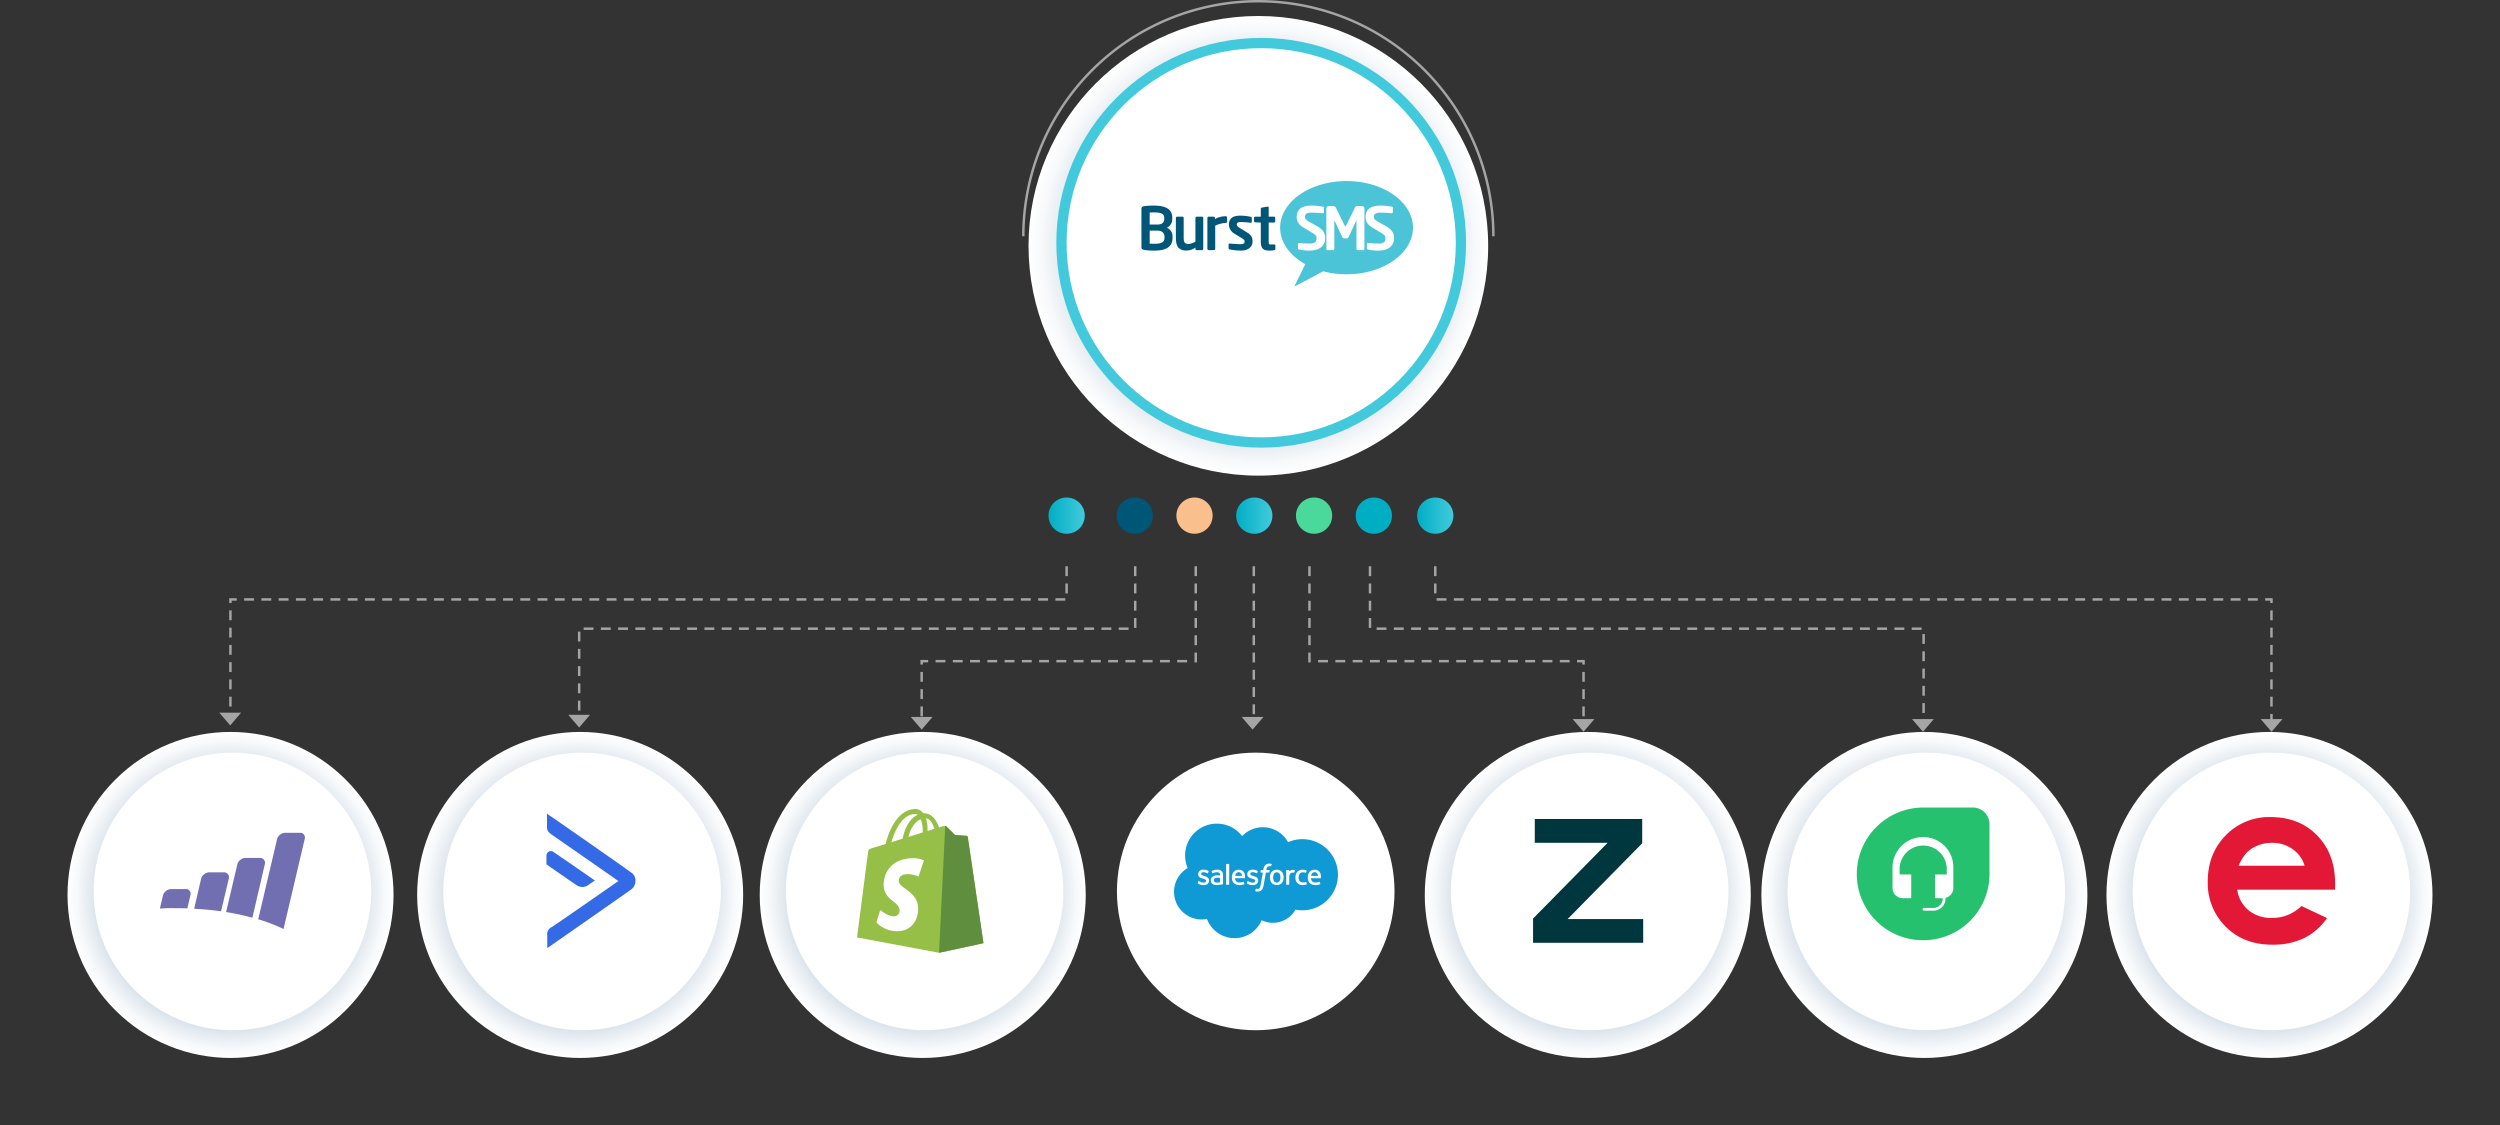 <svg xmlns="http://www.w3.org/2000/svg" xmlns:xlink="http://www.w3.org/1999/xlink" width="1013.807" height="456.404" viewBox="0 0 1013.807 456.404"><rect x="0" y="0" width="1013.807" height="456.404" fill="#333333" stroke="none"/><defs><style>.a,.c,.d,.e,.f,.g{mix-blend-mode:multiply;isolation:isolate;}.a{fill:url(#a);}.b,.q{fill:#fff;}.c{fill:url(#b);}.d{fill:url(#c);}.e{fill:url(#e);}.f{fill:url(#g);}.g{fill:url(#h);}.h,.y{fill:none;stroke:#a5a5a5;stroke-miterlimit:10;}.i{fill:#005677;}.j{fill:url(#i);}.k{fill:#f9bf8c;}.l{fill:#4bd99b;}.m{fill:#00aec4;}.n{fill:#42cadc;}.o{fill:url(#l);}.p{fill:#0f9ad6;}.q{fill-rule:evenodd;}.r{fill:#95bf47;}.s{fill:#5e8e3e;}.t{fill:#716fb2;}.u{fill:#e31837;}.v{fill:#25c16f;}.w{fill:#356ae6;}.x{fill:#00363d;}.y{stroke-dasharray:4 3;}.z{fill:#a5a5a5;}</style><radialGradient id="a" cx="0.5" cy="0.5" r="0.5" gradientTransform="translate(0.5 -0.207) rotate(45)" gradientUnits="objectBoundingBox"><stop offset="0.684" stop-color="#abc1d3"/><stop offset="0.727" stop-color="#baccdb"/><stop offset="0.845" stop-color="#dfe7ee"/><stop offset="0.94" stop-color="#f6f8fa"/><stop offset="1" stop-color="#fff"/></radialGradient><radialGradient id="b" cy="0.5" r="0.5" xlink:href="#a"/><radialGradient id="c" cy="0.5" r="0.5" gradientTransform="matrix(0.707, 0.707, -0.707, 0.707, 0.5, -0.207)" xlink:href="#a"/><radialGradient id="e" cy="0.5" r="0.5" xlink:href="#a"/><radialGradient id="g" cy="0.5" r="0.5" xlink:href="#a"/><radialGradient id="h" cy="0.5" r="0.5" xlink:href="#a"/><linearGradient id="i" y1="0.5" x2="1" y2="0.5" gradientUnits="objectBoundingBox"><stop offset="0" stop-color="#00aec5"/><stop offset="1" stop-color="#42cadc"/></linearGradient><linearGradient id="l" x1="-33.739" y1="-48.251" x2="-33.727" y2="-48.251" gradientUnits="objectBoundingBox"><stop offset="0" stop-color="#00adc4"/><stop offset="1" stop-color="#4bc4d7"/></linearGradient></defs><g transform="translate(-188.668 -932.829)"><g transform="translate(188.669 1202.266)"><circle class="a" cx="66.103" cy="66.103" r="66.103" transform="translate(0 93.483) rotate(-45)"/><circle class="b" cx="56.285" cy="56.285" r="56.285" transform="translate(37.962 35.777)"/></g><g transform="translate(330.45 1202.266)"><circle class="c" cx="66.103" cy="66.103" r="66.103" transform="translate(0 93.483) rotate(-45)"/><circle class="b" cx="56.285" cy="56.285" r="56.285" transform="translate(37.962 35.777)"/></g><g transform="translate(469.374 1202.266)"><circle class="d" cx="66.103" cy="66.103" r="66.103" transform="translate(0 93.483) rotate(-45)"/><circle class="b" cx="56.285" cy="56.285" r="56.285" transform="translate(37.962 35.777)"/></g><g transform="translate(603.646 1202.266)"><circle class="c" cx="66.103" cy="66.103" r="66.103" transform="translate(0 93.483) rotate(-45)"/><circle class="b" cx="56.285" cy="56.285" r="56.285" transform="translate(37.962 35.777)"/></g><g transform="translate(739.066 1202.266)"><circle class="e" cx="66.103" cy="66.103" r="66.103" transform="translate(0 93.483) rotate(-45)"/><circle class="b" cx="56.285" cy="56.285" r="56.285" transform="translate(37.962 35.777)"/></g><g transform="translate(875.572 1202.266)"><circle class="c" cx="66.103" cy="66.103" r="66.103" transform="translate(0 93.483) rotate(-45)"/><circle class="b" cx="56.285" cy="56.285" r="56.285" transform="translate(37.962 35.777)"/></g><g transform="translate(1015.509 1202.266)"><circle class="f" cx="66.103" cy="66.103" r="66.103" transform="translate(0 93.483) rotate(-45)"/><circle class="b" cx="56.285" cy="56.285" r="56.285" transform="translate(37.962 35.777)"/></g><circle class="g" cx="93.198" cy="93.198" r="93.198" transform="translate(605.76 939.316)"/><path class="h" d="M1099.31,1076.228a95.312,95.312,0,1,1,190.625,0" transform="translate(-495.664 -47.586)"/><circle class="i" cx="7.352" cy="7.352" r="7.352" transform="translate(641.475 1134.576)"/><circle class="j" cx="7.352" cy="7.352" r="7.352" transform="translate(613.857 1134.576)"/><circle class="k" cx="7.352" cy="7.352" r="7.352" transform="translate(665.717 1134.576)"/><circle class="j" cx="7.352" cy="7.352" r="7.352" transform="translate(689.958 1134.576)"/><circle class="l" cx="7.352" cy="7.352" r="7.352" transform="translate(714.2 1134.576)"/><circle class="m" cx="7.352" cy="7.352" r="7.352" transform="translate(738.442 1134.576)"/><circle class="j" cx="7.352" cy="7.352" r="7.352" transform="translate(763.347 1134.576)"/><ellipse class="n" cx="83.081" cy="83.081" rx="83.081" ry="83.081" transform="translate(617.034 948.195)"/><ellipse class="b" cx="78.917" cy="78.917" rx="78.917" ry="78.917" transform="translate(621.198 952.359)"/><g transform="translate(651.547 1006.255)"><path class="i" d="M1187.936,1158.561a25.029,25.029,0,0,1-4.158-.265c-.793-.144-1.154-.408-1.154-1.3v-15.14c0-.866.314-1.178,1.082-1.3a29.893,29.893,0,0,1,4.014-.24c4.351,0,7.4,1.25,7.4,4.879v.478a3.764,3.764,0,0,1-2.211,3.629,3.7,3.7,0,0,1,2.331,3.654v.408C1195.242,1157.191,1192.407,1158.561,1187.936,1158.561Zm3.942-13.171c0-1.683-1.082-2.308-4.158-2.308-.577,0-1.25.024-1.755.048v4.879h3.053c2.235,0,2.86-1.057,2.86-2.283Zm.1,7.619c0-1.319-.7-2.548-2.956-2.548h-3.053v5.288c.577,0,1.467.048,1.971.048,3.078,0,4.038-.793,4.038-2.475Z" transform="translate(-1182.624 -1130.368)"/><path class="i" d="M1223.221,1163.526h-2.212a.481.481,0,0,1-.48-.481v-.553a6.2,6.2,0,0,1-3.774,1.2,4.092,4.092,0,0,1-2.956-1.01c-.889-.889-1.2-2.38-1.2-4.374v-7.834a.5.5,0,0,1,.48-.5h2.211a.5.5,0,0,1,.481.5v7.836c0,1.2.1,1.9.553,2.307a2.086,2.086,0,0,0,1.49.432,6.8,6.8,0,0,0,2.716-.961v-9.612a.5.5,0,0,1,.481-.5h2.211a.5.5,0,0,1,.481.5v12.571A.482.482,0,0,1,1223.221,1163.526Z" transform="translate(-1198.639 -1135.526)"/><path class="i" d="M1247.542,1152.3a11.428,11.428,0,0,0-4.315,1.114v9.414a.5.5,0,0,1-.481.5h-2.211a.5.5,0,0,1-.481-.5v-12.571a.482.482,0,0,1,.481-.481h2.091a.481.481,0,0,1,.481.481v.5a8.549,8.549,0,0,1,4.435-1.154.482.482,0,0,1,.481.481v1.731A.483.483,0,0,1,1247.542,1152.3Z" transform="translate(-1213.31 -1135.328)"/><path class="i" d="M1263.523,1163.238a22.058,22.058,0,0,1-4.552-.481.543.543,0,0,1-.457-.553v-1.445a.4.4,0,0,1,.409-.384h.1c1.154.144,3.566.265,4.287.265,1.49,0,1.707-.5,1.707-1.154,0-.457-.288-.745-1.058-1.226l-3.292-2.019a4.382,4.382,0,0,1-2.019-3.562c0-2.4,1.514-3.605,4.567-3.605a17.819,17.819,0,0,1,4.279.481.524.524,0,0,1,.432.553v1.394c0,.289-.144.457-.385.457h-.1a35.437,35.437,0,0,0-3.966-.289c-1.154,0-1.659.265-1.659,1.01a1.72,1.72,0,0,0,.962,1.235l3.148,1.922c2.018,1.226,2.308,2.428,2.308,3.654C1268.234,1161.579,1266.671,1163.238,1263.523,1163.238Z" transform="translate(-1223.172 -1135.045)"/><path class="i" d="M1288.871,1158.859a9.864,9.864,0,0,1-1.634.169c-2.716,0-3.822-.6-3.822-3.822v-7.547l-2.261-.088a.516.516,0,0,1-.48-.48v-1.331a.482.482,0,0,1,.48-.481h2.261v-3.219a.517.517,0,0,1,.48-.481l2.235-.384h.1a.346.346,0,0,1,.383.306.285.285,0,0,1,0,.054v3.722h2.164a.483.483,0,0,1,.481.481v1.418a.483.483,0,0,1-.481.482h-2.164v7.548c0,1.2.072,1.346.938,1.346h1.274c.314,0,.5.121.5.36v1.514C1289.328,1158.667,1289.183,1158.812,1288.871,1158.859Z" transform="translate(-1235.013 -1130.835)"/><path class="o" d="M1330.333,1118.95c-14.873,0-26.93,8.462-26.93,18.9,0,6,3.984,11.345,10.2,14.807l-4.486,9.1,11.756-6.21a37.216,37.216,0,0,0,9.464,1.2c14.873,0,26.93-8.461,26.93-18.9S1345.2,1118.95,1330.333,1118.95Zm-14.989,28.193a18.426,18.426,0,0,1-4.254-.432.515.515,0,0,1-.457-.481v-1.73a.457.457,0,0,1,.457-.456h.048c.961.12,3.365.24,4.254.24,2.139,0,2.788-.769,2.788-2.163,0-.937-.457-1.417-2.043-2.355l-3.173-1.9c-2.236-1.319-2.836-2.716-2.836-4.4,0-2.644,1.539-4.567,6.009-4.567a26.92,26.92,0,0,1,4.615.433.488.488,0,0,1,.432.457v1.778a.411.411,0,0,1-.39.432h-.067c-1.586-.145-3.172-.241-4.735-.241-1.778,0-2.524.628-2.524,1.707,0,.793.409,1.274,1.971,2.136l2.884,1.611c2.644,1.466,3.341,3,3.341,4.9,0,2.432-1.518,5.028-6.325,5.028Zm22.233-.553a.367.367,0,0,1-.371.363l-.038,0h-2.427a.454.454,0,0,1-.385-.481v-11.177c0-.168-.024-.24-.072-.24-.025,0-.072.073-.12.144l-3.055,6.585a.867.867,0,0,1-.769.409h-.932a.867.867,0,0,1-.769-.409l-3.078-6.585c-.047-.072-.1-.144-.12-.144-.047,0-.072.073-.072.24v11.177a.454.454,0,0,1-.385.481h-2.427a.366.366,0,0,1-.406-.322c0-.013,0-.026,0-.039v-16.536a.965.965,0,0,1,.961-.962h1.971a1.013,1.013,0,0,1,.89.578l3.629,7.355c.12.216.169.337.264.337s.144-.121.265-.337l3.629-7.355a1.012,1.012,0,0,1,.89-.578h1.971a.965.965,0,0,1,.961.962Zm5.7.553a18.428,18.428,0,0,1-4.255-.432.515.515,0,0,1-.457-.481v-1.73a.457.457,0,0,1,.457-.456h.048c.961.12,3.365.24,4.254.24,2.139,0,2.788-.769,2.788-2.163,0-.937-.457-1.417-2.043-2.355l-3.172-1.9c-2.236-1.319-2.836-2.716-2.836-4.4,0-2.644,1.538-4.567,6.009-4.567a26.916,26.916,0,0,1,4.615.433.487.487,0,0,1,.432.457v1.778a.411.411,0,0,1-.389.432h-.067c-1.586-.145-3.173-.241-4.735-.241-1.778,0-2.524.628-2.524,1.707,0,.793.408,1.274,1.971,2.136l2.884,1.611c2.644,1.466,3.342,3,3.342,4.9,0,2.432-1.518,5.028-6.325,5.028Z" transform="translate(-1247.157 -1118.95)"/></g><g transform="translate(664.765 1266.834)"><path class="p" d="M1236.743,1683.568a11.621,11.621,0,0,1,8.411-3.611,11.744,11.744,0,0,1,10.232,6.066,14.156,14.156,0,0,1,5.784-1.229,14.426,14.426,0,1,1-2.817,28.573,10.453,10.453,0,0,1-13.7,4.3,11.927,11.927,0,0,1-22.172-.539,10.977,10.977,0,0,1-2.275.237,11.208,11.208,0,0,1-5.536-20.878,12.883,12.883,0,0,1,22.07-12.92" transform="translate(-1209.129 -1678.501)"/><path class="b" d="M1229.762,1723.98c-.042.109.014.132.028.151a3.975,3.975,0,0,0,2.363.693c1.361,0,2.206-.724,2.206-1.889v-.022c0-1.079-.954-1.47-1.849-1.752l-.117-.037c-.674-.219-1.256-.408-1.256-.853v-.023c0-.38.34-.66.868-.66a3.921,3.921,0,0,1,1.73.442s.132.083.18-.043c.027-.069.249-.68.277-.747a.126.126,0,0,0-.066-.153,3.856,3.856,0,0,0-1.949-.524h-.135a1.9,1.9,0,0,0-2.1,1.675c-.005.052-.009.1-.011.156v.022c0,1.136.959,1.505,1.858,1.762l.144.045c.655.2,1.22.375,1.22.834v.023c0,.421-.367.735-.958.735a3.207,3.207,0,0,1-1.752-.5c-.1-.056-.151-.1-.225-.141a.109.109,0,0,0-.154.008.112.112,0,0,0-.026.052Z" transform="translate(-1220.145 -1699.9)"/><path class="b" d="M1272.539,1723.98c-.042.109.014.132.028.151a3.986,3.986,0,0,0,2.363.693c1.361,0,2.206-.724,2.206-1.889v-.022c0-1.079-.954-1.47-1.848-1.752l-.117-.037c-.675-.219-1.257-.408-1.257-.853v-.023c0-.38.34-.66.868-.66a3.922,3.922,0,0,1,1.729.442s.133.083.18-.043c.027-.069.249-.68.276-.747a.127.127,0,0,0-.065-.153,3.86,3.86,0,0,0-1.95-.524h-.135a1.9,1.9,0,0,0-2.1,1.675c-.006.052-.01.1-.012.156v.022c0,1.136.961,1.505,1.858,1.762l.145.045c.656.2,1.221.375,1.221.834v.023c0,.421-.368.735-.959.735a3.211,3.211,0,0,1-1.753-.5c-.1-.056-.152-.094-.225-.141a.116.116,0,0,0-.178.06Z" transform="translate(-1243.001 -1699.9)"/><path class="b" d="M1298.024,1720.514a2.735,2.735,0,0,0-.516-.987,2.491,2.491,0,0,0-.873-.664,3.151,3.151,0,0,0-2.436,0,2.483,2.483,0,0,0-.872.664,2.735,2.735,0,0,0-.516.986,4.517,4.517,0,0,0,0,2.44,2.737,2.737,0,0,0,.516.987,2.435,2.435,0,0,0,.873.659,3.233,3.233,0,0,0,2.434,0,2.429,2.429,0,0,0,.873-.659,2.726,2.726,0,0,0,.516-.987,4.512,4.512,0,0,0,0-2.44m-1.136,1.221a2.8,2.8,0,0,1-.364,1.545,1.224,1.224,0,0,1-1.106.54,1.209,1.209,0,0,1-1.1-.54,3.488,3.488,0,0,1,0-3.083,1.411,1.411,0,0,1,1.983-.224,1.389,1.389,0,0,1,.224.224,2.77,2.77,0,0,1,.365,1.539" transform="translate(-1253.751 -1699.935)"/><path class="q" d="M1319.206,1723.639a.108.108,0,0,0-.135-.072l-.011,0a2.464,2.464,0,0,1-.529.15,3.833,3.833,0,0,1-.622.046,1.732,1.732,0,0,1-1.3-.487,2.176,2.176,0,0,1-.488-1.553,2.412,2.412,0,0,1,.436-1.494,1.482,1.482,0,0,1,1.26-.555,3.8,3.8,0,0,1,1.2.172s.089.039.131-.077c.1-.276.173-.473.279-.776a.1.1,0,0,0-.061-.13l-.01,0a4.458,4.458,0,0,0-.758-.192,5.837,5.837,0,0,0-.852-.057,3.1,3.1,0,0,0-1.265.243,2.624,2.624,0,0,0-.913.665,2.8,2.8,0,0,0-.552.986,3.91,3.91,0,0,0-.185,1.224,3.265,3.265,0,0,0,.755,2.26,2.873,2.873,0,0,0,2.242.846,4.643,4.643,0,0,0,1.608-.287.1.1,0,0,0,.046-.135Z" transform="translate(-1265.605 -1699.932)"/><path class="q" d="M1330.779,1720.3a2.382,2.382,0,0,0-.491-.9,2.247,2.247,0,0,0-.731-.557,2.793,2.793,0,0,0-1.1-.224,3.013,3.013,0,0,0-1.27.249,2.524,2.524,0,0,0-.885.676,2.773,2.773,0,0,0-.521,1,4.308,4.308,0,0,0-.166,1.227,4.1,4.1,0,0,0,.175,1.228,2.462,2.462,0,0,0,1.523,1.618,3.869,3.869,0,0,0,1.4.225,4,4,0,0,0,1.936-.384c.043-.025.083-.066.034-.184l-.249-.7a.11.11,0,0,0-.141-.067h0a3.7,3.7,0,0,1-1.578.284,1.575,1.575,0,0,1-1.763-1.73h3.844a.113.113,0,0,0,.113-.1,4.119,4.119,0,0,0-.115-1.655m-3.819.8a2.242,2.242,0,0,1,.31-.907,1.224,1.224,0,0,1,1.1-.559,1.19,1.19,0,0,1,1.079.559,1.888,1.888,0,0,1,.256.908Z" transform="translate(-1271.368 -1699.936)"/><path class="q" d="M1264.658,1720.3a2.38,2.38,0,0,0-.491-.9,2.234,2.234,0,0,0-.731-.557,2.8,2.8,0,0,0-1.1-.224,3.012,3.012,0,0,0-1.27.249,2.524,2.524,0,0,0-.885.676,2.779,2.779,0,0,0-.521,1,4.308,4.308,0,0,0-.166,1.227,4.1,4.1,0,0,0,.175,1.228,2.46,2.46,0,0,0,1.523,1.618,3.868,3.868,0,0,0,1.4.225,4,4,0,0,0,1.936-.384c.043-.025.083-.066.034-.184l-.249-.7a.11.11,0,0,0-.141-.067h0a3.7,3.7,0,0,1-1.578.284,1.575,1.575,0,0,1-1.763-1.73h3.844a.113.113,0,0,0,.113-.1,4.121,4.121,0,0,0-.116-1.655m-3.824.8a2.258,2.258,0,0,1,.311-.907,1.226,1.226,0,0,1,1.1-.559,1.193,1.193,0,0,1,1.079.559,1.9,1.9,0,0,1,.255.908Z" transform="translate(-1236.039 -1699.936)"/><path class="b" d="M1244.237,1720.907c-.156-.012-.358-.018-.6-.018a3.629,3.629,0,0,0-.947.123,2.48,2.48,0,0,0-.8.372,1.792,1.792,0,0,0-.763,1.52,2,2,0,0,0,.177.878,1.576,1.576,0,0,0,.5.6,2.127,2.127,0,0,0,.783.339,4.627,4.627,0,0,0,1.019.1,7.007,7.007,0,0,0,1.168-.1c.378-.064.84-.158.969-.188s.269-.069.269-.069a.121.121,0,0,0,.087-.125v-3.516a2.158,2.158,0,0,0-.61-1.7,2.616,2.616,0,0,0-1.766-.531,6.429,6.429,0,0,0-1.031.094,3.69,3.69,0,0,0-1.185.434.12.12,0,0,0-.035.153l.272.732a.1.1,0,0,0,.125.063h0a.555.555,0,0,0,.063-.032,3.91,3.91,0,0,1,1.676-.39,1.557,1.557,0,0,1,.95.249c.209.161.316.4.316.913v.166c-.333-.048-.634-.075-.634-.075m-1.529,2.7a.735.735,0,0,1-.222-.228.913.913,0,0,1-.116-.5.841.841,0,0,1,.344-.747,1.721,1.721,0,0,1,1.115-.278,7.855,7.855,0,0,1,1.045.088v1.749a8.061,8.061,0,0,1-1.038.138,1.73,1.73,0,0,1-1.127-.225" transform="translate(-1226.224 -1699.924)"/><path class="q" d="M1310.329,1719.009a.1.1,0,0,0-.053-.137l0,0a3.443,3.443,0,0,0-.644-.11,1.912,1.912,0,0,0-.991.16,1.72,1.72,0,0,0-.649.48v-.469a.111.111,0,0,0-.106-.116h-.992a.111.111,0,0,0-.11.111v5.741a.116.116,0,0,0,.117.115h1.01a.115.115,0,0,0,.116-.115h0V1721.8a3.365,3.365,0,0,1,.128-1.01,1.428,1.428,0,0,1,.336-.565,1.176,1.176,0,0,1,.476-.286,1.87,1.87,0,0,1,.515-.073,2.15,2.15,0,0,1,.422.053c.075.008.116-.038.141-.1.066-.176.253-.7.288-.807" transform="translate(-1261.304 -1700.006)"/><path class="q" d="M1286.426,1713.45a3.015,3.015,0,0,0-.38-.09,2.973,2.973,0,0,0-.523-.041,2.2,2.2,0,0,0-1.628.581,3.182,3.182,0,0,0-.773,1.744l-.047.261h-.873a.128.128,0,0,0-.128.112l-.144.8c-.011.076.022.124.125.124h.848l-.862,4.816a6.088,6.088,0,0,1-.23.948,1.942,1.942,0,0,1-.268.546.719.719,0,0,1-.351.272,1.461,1.461,0,0,1-.453.064,1.706,1.706,0,0,1-.308-.034.937.937,0,0,1-.208-.067.106.106,0,0,0-.139.058v0c-.032.083-.258.705-.285.782a.115.115,0,0,0,.056.152h0a2.974,2.974,0,0,0,.351.1,2.3,2.3,0,0,0,.563.054,2.8,2.8,0,0,0,.943-.146,1.791,1.791,0,0,0,.711-.5,2.557,2.557,0,0,0,.5-.861,7.324,7.324,0,0,0,.339-1.292l.866-4.9h1.266a.129.129,0,0,0,.129-.112l.143-.8c.01-.076-.022-.123-.124-.123h-1.229a5.128,5.128,0,0,1,.2-.867,1.1,1.1,0,0,1,.271-.41.8.8,0,0,1,.321-.2,1.339,1.339,0,0,1,.415-.059,1.6,1.6,0,0,1,.316.032c.119.025.166.039.2.047.125.039.141,0,.166-.058l.293-.807a.1.1,0,0,0-.062-.132l-.009,0" transform="translate(-1246.882 -1697.103)"/><path class="q" d="M1255.734,1721.908a.112.112,0,0,1-.107.117H1254.6a.112.112,0,0,1-.11-.114v-8.21a.112.112,0,0,1,.107-.116h1.024a.111.111,0,0,1,.11.112v8.211Z" transform="translate(-1233.367 -1697.247)"/></g><g transform="translate(536.217 1260.897)"><g transform="translate(0 0)"><path class="r" d="M979.879,1677.107a.564.564,0,0,0-.509-.474c-.212-.017-4.693-.349-4.693-.349s-3.113-3.09-3.454-3.432a1.417,1.417,0,0,0-1.268-.161l-1.744.538c-1.039-2.989-2.875-5.742-6.1-5.742-.089,0-.181,0-.273.009a3.924,3.924,0,0,0-3.037-1.744c-7.52,0-11.113,9.4-12.239,14.177-2.921.9-5,1.548-5.262,1.632-1.631.512-1.682.563-1.9,2.1-.166,1.162-4.429,34.167-4.429,34.167l33.254,6.227,18.016-3.9S979.919,1677.4,979.879,1677.107Zm-13.5-3.311-2.813.871v-.607a13.8,13.8,0,0,0-.672-4.543c1.664.212,2.773,2.1,3.485,4.282Zm-5.548-3.911a13.944,13.944,0,0,1,.763,5.064v.326l-5.812,1.8c1.118-4.314,3.216-6.4,5.05-7.187Zm-2.234-2.115a1.692,1.692,0,0,1,.964.326c-2.408,1.133-4.993,3.99-6.085,9.693l-4.594,1.423c1.279-4.348,4.314-11.438,9.714-11.438Z" transform="translate(-934.972 -1665.752)"/><path class="s" d="M1017.523,1684.534c-.212-.017-4.693-.349-4.693-.349s-3.113-3.09-3.455-3.432a.846.846,0,0,0-.48-.221l-2.516,51.429,18.016-3.9s-6.325-42.761-6.366-43.055A.563.563,0,0,0,1017.523,1684.534Z" transform="translate(-973.125 -1673.649)"/><path class="b" d="M971.134,1709.487l-2.221,6.609a10.225,10.225,0,0,0-4.333-1.039c-3.5,0-3.673,2.2-3.673,2.749,0,3.018,7.867,4.175,7.867,11.245,0,5.562-3.528,9.143-8.285,9.143a11.523,11.523,0,0,1-8.627-3.553l1.528-5.05s3,2.574,5.533,2.574a2.232,2.232,0,0,0,2.323-2.137c0-.039,0-.079,0-.118,0-3.937-6.456-4.113-6.456-10.583,0-5.444,3.908-10.714,11.8-10.714A9.706,9.706,0,0,1,971.134,1709.487Z" transform="translate(-943.996 -1688.647)"/></g></g><g transform="translate(253.505 1270.549)"><g transform="translate(0)"><path class="t" d="M384.589,1686.479h-5.923a3.56,3.56,0,0,0-3.238,2.526l-7.66,32.533a70.574,70.574,0,0,1,10.265,3.948l8.607-36.56a1.993,1.993,0,0,0-1.343-2.448Zm-16.107,10.186H362.56a3.56,3.56,0,0,0-3.238,2.526l-4.581,19.428a102.643,102.643,0,0,1,10.661,2.289l5.053-21.715a1.992,1.992,0,0,0-1.343-2.447c-.157,0-.394-.083-.632-.083ZM338.318,1709.3H332.4a3.559,3.559,0,0,0-3.238,2.526l-1.263,5.369c.947-.079,1.9-.079,2.843-.157,2.922,0,5.686,0,8.292.083l1.263-5.369a1.993,1.993,0,0,0-1.342-2.448Zm15.476-6.791h-5.922a3.561,3.561,0,0,0-3.238,2.526l-2.843,12.239c3.948.237,7.58.553,10.9,1.026l3.155-13.265a1.993,1.993,0,0,0-1.342-2.448,2.434,2.434,0,0,0-.714-.079Z" transform="translate(-327.894 -1686.478)"/></g></g><g transform="translate(1083.967 1264.175)"><path class="u" d="M2162.787,1702.229h-39.676a13.227,13.227,0,0,0,4.594,8.353,14.4,14.4,0,0,0,9.522,3.1,16.477,16.477,0,0,0,11.9-4.841l10.4,4.89a24.482,24.482,0,0,1-9.32,8.157,29.079,29.079,0,0,1-12.889,2.65q-11.589,0-18.868-7.306a24.775,24.775,0,0,1-7.282-18.294q0-11.258,7.26-18.7a24.314,24.314,0,0,1,18.2-7.444q11.628,0,18.908,7.444,7.3,7.442,7.283,19.652Zm-12.347-9.714a12.364,12.364,0,0,0-4.828-6.7,14.024,14.024,0,0,0-8.357-2.579,14.81,14.81,0,0,0-9.065,2.894c-1.627,1.2-3.145,3.337-4.528,6.383Z" transform="translate(-2111.173 -1672.791)"/></g><g transform="translate(941.642 1260.299)"><path class="v" d="M1832.367,1664.469h20.208a6.726,6.726,0,0,1,6.788,6.662v20.335a26.817,26.817,0,0,1-26.813,26.812h-.153a26.812,26.812,0,0,1-26.843-26.781h0v-.031A27.025,27.025,0,0,1,1832.367,1664.469Z" transform="translate(-1805.554 -1664.468)"/><path class="b" d="M1848.99,1690.2a12.321,12.321,0,0,0-12.322,12.32h0v8.377a4.188,4.188,0,0,0,4.1,4.1h3.487v-9.631h-4.708v-2.69a9.569,9.569,0,0,1,19.108,0v2.69h-4.769V1715h3.149v.153a3.851,3.851,0,0,1-3.791,3.791h-3.761c-.306,0-.642.153-.642.459a.67.67,0,0,0,.642.641h3.791a4.922,4.922,0,0,0,4.893-4.892v-.306a4.036,4.036,0,0,0,3.149-3.974v-8.193a12.168,12.168,0,0,0-11.858-12.471C1849.3,1690.2,1849.145,1690.2,1848.99,1690.2Z" transform="translate(-1822.179 -1678.218)"/></g><g transform="translate(410.258 1262.788)"><path class="w" d="M689.481,1693.512c-.769-.658-32.035-22.49-33.459-23.368l-.439-.332v5.376c0,1.755.878,2.3,1.975,3.182l.219.11c1.536,1.1,23.807,16.567,26.769,18.651-2.962,2.084-25.562,17.773-26.989,18.651a3.178,3.178,0,0,0-1.866,3.4v5.157s33.242-23.149,33.9-23.7h0a4.154,4.154,0,0,0,1.865-3.4v-.658A3.819,3.819,0,0,0,689.481,1693.512Z" transform="translate(-655.36 -1669.812)"/><path class="w" d="M669.7,1716.97a4.378,4.378,0,0,0,2.633-.987c1.1-.767,2.084-1.426,2.084-1.426l.332-.219-.332-.219c-.109-.109-14.7-10.2-16.237-11.19a1.893,1.893,0,0,0-2.084-.332,1.94,1.94,0,0,0-.987,1.756v3.4l.108.11c.109.109,10.094,7.022,12.068,8.338A4.435,4.435,0,0,0,669.7,1716.97Z" transform="translate(-655.105 -1687.235)"/></g><g transform="translate(810.357 1264.942)"><g transform="translate(0 0)"><path class="x" d="M1523.645,1714.828l30.245-30.735h-29.545v-9.655h43.561v9.849l-30.245,30.736h30.648v9.637h-44.667Z" transform="translate(-1523.642 -1674.438)"/></g></g><g transform="translate(282.113 1162.458)"><path class="y" d="M918.491,1461.885V1487.2H693v37.75" transform="translate(-551.581 -1461.885)"/><path class="y" d="M1102.4,1461.885v38.486H991.252v24.584" transform="translate(-710.938 -1461.885)"/><path class="y" d="M1381.645,1461.885V1487.2H1606.15v37.75" transform="translate(-919.528 -1461.885)"/><path class="y" d="M1328.935,1461.885v38.486h111.145v24.584" transform="translate(-891.364 -1461.885)"/><line class="y" y2="63.069" transform="translate(414.998 0)"/><path class="y" d="M728.421,1461.885v13.457h-339.1v49.612" transform="translate(-389.325 -1461.885)"/><path class="y" d="M1438.482,1461.885v13.457h339.1v49.612" transform="translate(-949.896 -1461.885)"/></g><path class="z" d="M384.064,1587.037l-4.424-5.159h8.848Z" transform="translate(-102.037 -360.04)"/><path class="z" d="M687.924,1588.884l-4.424-5.159h8.848Z" transform="translate(-264.392 -361.027)"/><path class="z" d="M986.176,1590.73l-4.424-5.159H990.6Z" transform="translate(-423.75 -362.014)"/><path class="z" d="M1274.31,1590.73l-4.424-5.159h8.848Z" transform="translate(-577.701 -362.014)"/><path class="z" d="M1562.523,1592.576l-4.424-5.159h8.848Z" transform="translate(-731.695 -363)"/><path class="z" d="M1858.057,1592.576l-4.424-5.159h8.848Z" transform="translate(-889.601 -363)"/><path class="z" d="M2161.667,1592.576l-4.424-5.159h8.848Z" transform="translate(-1051.822 -363)"/></g></svg>